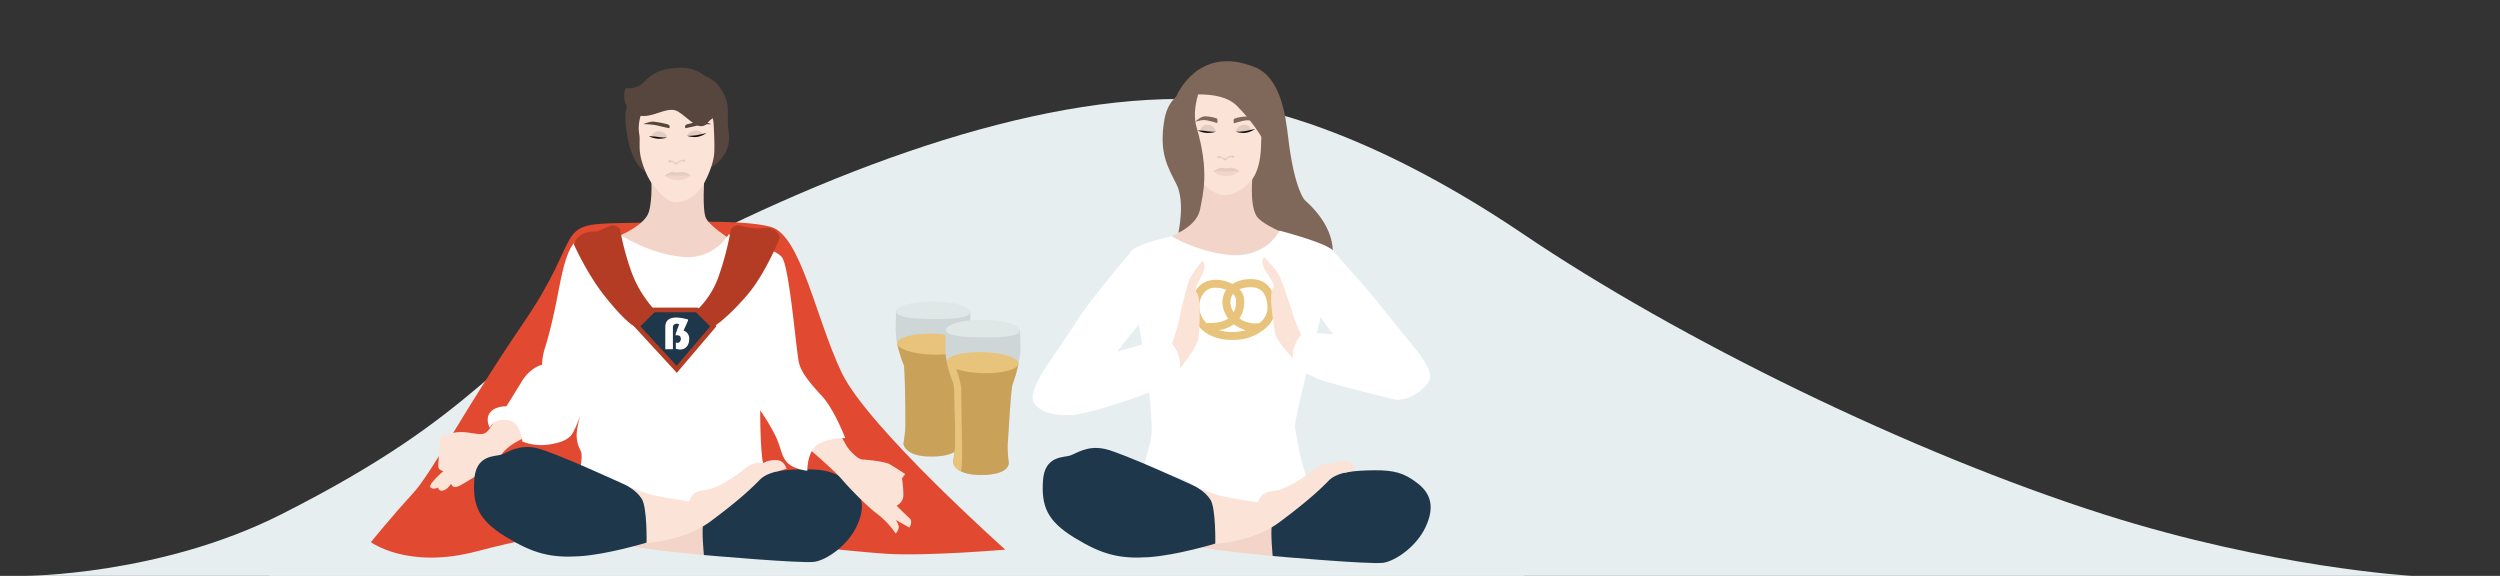 <?xml version="1.0" encoding="UTF-8"?> <svg xmlns="http://www.w3.org/2000/svg" viewBox="0 0 1073.85 247.36"><rect x="0" y="0" width="1073.85" height="247.36" fill="#333333" stroke="none"/> <defs> <style>.cls-1{fill:#e7eef0;}.cls-2{fill:#ced6d8;}.cls-3{fill:#caa158;}.cls-4{fill:#e8c37b;}.cls-5{fill:#dfe7e7;}.cls-6{fill:#f2d4c8;}.cls-7{fill:#7f685a;}.cls-8{fill:#fce3d7;}.cls-9{fill:#fff;}.cls-10,.cls-15{fill:#1f374b;}.cls-11{fill:#e5ccc2;}.cls-12{fill:#12100c;}.cls-13{fill:#e14930;}.cls-14{fill:#56463d;}.cls-15{stroke:#b53c24;stroke-miterlimit:10;stroke-width:2px;}.cls-16{fill:#b53c24;}</style> </defs> <title>sprint</title> <g id="Layer_2" data-name="Layer 2"> <path class="cls-1" d="M10.31,282.5H902l134-35.14s-60.27-3.45-132.63-26.52c-82.59-26.32-182.26-75.14-249.11-120.32-56.91-38.46-109.6-58-147.76-58-71,0-160.12,34.28-240.4,78.83-56,31.1-56.65,54.75-145.19,99.53C68.54,247.36,10.43,247.36,10.43,247.36Z"></path> <polygon class="cls-1" points="105.54 254.78 177.09 201.59 606.33 175 661.6 257.37 105.54 254.78"></polygon> <path class="cls-2" d="M385.05,133.41s-.78,7.73.1,13a52.09,52.09,0,0,0,3.11,10.48c.43,1.39.85,25,.56,27.92s-.75,5.73-.75,5.73.22,5.74,12.55,5.54S412,190.65,412,190.65a48.51,48.51,0,0,1-.46-8c.29-2.47,1.3-23.38,2.13-25.52C415.12,153.25,417,146,417,142c0-2.77-.28-8.31-.28-8.31"></path> <path class="cls-3" d="M385.38,147.68a56.09,56.09,0,0,0,2.88,9.22c.43,1.39.85,25,.56,27.92s-.75,5.73-.75,5.73.22,5.74,12.55,5.54S412,190.65,412,190.65a48.51,48.51,0,0,1-.46-8c.29-2.47,1.3-23.38,2.13-25.52,0,0,1.07-3.13,1.37-4.18s1.09-4.39,1.09-4.39S385.3,147.28,385.38,147.68Z"></path> <path class="cls-4" d="M416.11,148.25c-.06,2.49-7,4.33-15.46,4.1s-15.34-2.46-15.27-4.95,7.05-4.3,15.52-4.07S416.18,145.76,416.11,148.25Z"></path> <path class="cls-5" d="M416.65,134.11c0,2.49-7.12,3-15.86,2.93s-15.8-.7-15.78-3.2,7.12-4.45,15.86-4.38S416.67,131.61,416.65,134.11Z"></path> <path class="cls-2" d="M406.39,141.34s-.77,7.72.11,13a52.09,52.09,0,0,0,3.11,10.48c.43,1.39.85,25,.56,27.92s-.75,5.73-.75,5.73.22,5.74,12.55,5.54,11.33-5.44,11.33-5.44a48.51,48.51,0,0,1-.46-8c.28-2.47,1.3-23.38,2.13-25.52,1.5-3.86,3.34-11.14,3.37-15.13,0-2.77-.28-8.31-.28-8.31"></path> <path class="cls-3" d="M406.73,155.61a56.09,56.09,0,0,0,2.88,9.22c.43,1.39.85,25,.56,27.92s-.75,5.73-.75,5.73.22,5.74,12.55,5.54,11.33-5.44,11.33-5.44a48.51,48.51,0,0,1-.46-8c.28-2.47,1.3-23.38,2.13-25.52,0,0,1.07-3.13,1.37-4.18s1.09-4.39,1.09-4.39S406.65,155.21,406.73,155.61Z"></path> <path class="cls-4" d="M406.73,155.61a56.09,56.09,0,0,0,2.88,9.22c.43,1.39.85,25,.56,27.92s-.75,5.73-.75,5.73.09,2.24,3.16,3.88c1.34.71.3-22.08.3-35.58,0-2.3-2.8-10.31-2.8-10.31S406.65,155.21,406.73,155.61Z"></path> <path class="cls-4" d="M437.46,156.18c-.07,2.49-7,4.33-15.46,4.1s-15.34-2.46-15.27-4.95,7-4.3,15.52-4.07S437.53,153.69,437.46,156.18Z"></path> <path class="cls-5" d="M438,142c0,2.5-7.12,3-15.86,2.93s-15.8-.69-15.78-3.19,7.12-4.45,15.86-4.38S438,139.54,438,142Z"></path> <path class="cls-6" d="M546.68,238.82s-24.71-2.28-31.25-3.88,7.88-7.71,15.52-9.46,18.79-2,18.79-2Z"></path> <path class="cls-7" d="M521.68,35.81s-6.61,2.83-8.59,7-4,14.63-4.31,16.09,2,9.66,2,9.66-3.13-1.13-4.78-10.81-1.13-27.62,19-29.05c5.39-.38,11.83.22,18.79,7.48s7.35,14.24,8.47,25.38.37,18.06,7.38,23.75,16.14,17.17,11.68,29.39c-5,13.7-14.5,8.43-14.5,8.43s-15.58-29.5-25-38.57S521.68,35.81,521.68,35.81Z"></path> <path class="cls-6" d="M538.07,74.78c0,.56-1.44,12.31,1.52,17.79,1.84,3.39,10.91,7.07,10.91,7.07s-6,9.58-20.58,10-26.6-8.11-26.6-8.11,10.24-4.8,11.64-10.59.27-15.36.27-15.36,6.14,6.13,10.19,6.22S538.07,74.78,538.07,74.78Z"></path> <path class="cls-8" d="M513.19,38.87s-4.56,6.57-4.41,13.66S508,62.85,509.21,66s3.59,8.8,6.92,12.2,6.69,5.78,10.46,5.61c4.87-.23,10.47-4.61,12.55-8.92s2.46-9.27,2.54-12.76.66-9.06.44-11.22-3.89-13.79-10.47-15.41-9.21-1.37-12.4,0A35.27,35.27,0,0,0,513.19,38.87Z"></path> <path class="cls-9" d="M556.26,183.5c0-8.53,18.62-71,16.35-75.65-1.58-3.22-23-8.78-23-8.78a20.7,20.7,0,0,1-19.7,10.55c-14.25-.71-26.6-8.11-26.6-8.11s-13.11,2.7-17.09,6,9.24,56.19,8.43,78.79c-.15,4.14-3.81,14.77-3.81,14.77a66.79,66.79,0,0,1,17.93,5.07c9.83,4.26,15.32,16.88,27.59,14.34s26.1-11,26.1-11-1.33-4.53-3-10A160.56,160.56,0,0,1,556.26,183.5Z"></path> <path class="cls-10" d="M578.05,203s3.3-.94,12.14-1,13,1.17,18.75,5.62,7.36,10.28,3.43,18.72-12.9,14.56-18.17,15.4-47.52-2.91-47.52-2.91-1.08-10.57-.26-13.95,21.72-19.3,24.21-20.79S578.05,203,578.05,203Z"></path> <path class="cls-4" d="M530.56,146a27.6,27.6,0,0,1-3.51-.07c-6.29-.52-11.33-3.5-13.82-8.19a13.16,13.16,0,0,1,.34-12.83c2.2-3.91,6.84-5.57,12.11-4.32a15.66,15.66,0,0,1,3.67,1.4,14,14,0,0,1,6-2c3.62-.41,6.57.32,8.74,2.19,2.38,2,3.66,5.35,3.81,9.78a11.7,11.7,0,0,1-4,8.77A20.58,20.58,0,0,1,530.56,146Zm-6.84-4.14a17.23,17.23,0,0,0,3.61.66,22.06,22.06,0,0,0,7.84-.7,14.17,14.17,0,0,1-5.17-2.56A14.39,14.39,0,0,1,523.72,141.81Zm16.8-3a1.39,1.39,0,0,1,.41,0l.6-.54a8.34,8.34,0,0,0,2.91-6.18c-.11-3.45-1-5.91-2.62-7.31-1.42-1.22-3.47-1.69-6.12-1.38a12,12,0,0,0-3.31.82,6.79,6.79,0,0,1,2,4.33,13.1,13.1,0,0,1-2,8.19,11.56,11.56,0,0,0,8.06,2.05ZM521.9,123.58a6.13,6.13,0,0,0-5.35,3,9.8,9.8,0,0,0-.3,9.56,10.67,10.67,0,0,0,2.11,2.75,1.77,1.77,0,0,1,.91-.17c.06,0,4.9.41,8.31-1.92a12.14,12.14,0,0,1-2.43-5.93,9.38,9.38,0,0,1,1.56-6.36,12.1,12.1,0,0,0-1.82-.59A10.93,10.93,0,0,0,521.9,123.58Zm7.72,2.69a5.69,5.69,0,0,0-1.07,4.18,8.52,8.52,0,0,0,1.37,3.72,10.32,10.32,0,0,0,1-5.47A3.76,3.76,0,0,0,529.62,126.27Z"></path> <path class="cls-6" d="M521.16,73.61s1.75-.86,2.66-1.26,1.93.46,2.79.34a7.56,7.56,0,0,1,2.62-.21,11.52,11.52,0,0,1,3.18,1.08,7.85,7.85,0,0,1-5.71,2A8.13,8.13,0,0,1,521.16,73.61Z"></path> <path class="cls-7" d="M505.24,41.48s18.36-3.8,26.09,4,12.88,16.23,15.53,23.69c4.73,13.37,13.94,17.27,13.94,17.27s-4.71-4.15-7.45-27.19c-1.15-9.62-3.18-25.85-14.28-30.38C514.37,18.81,505.24,41.48,505.24,41.48Z"></path> <path class="cls-7" d="M516,36.77s-4.47,9.75-2,18c5.57,18.89,2.7,28.71,1.48,35.16s-9.33,10.08-9.33,10.08,3-13.31-.81-20.86-7.59-13.54-5.2-27.7S516,36.77,516,36.77Z"></path> <path class="cls-8" d="M517.33,114.78a4,4,0,0,0-.83-2.88s-5.18,6.41-5.91,8.87-3.27,11.81-4,16S502.94,148.74,503,149c0,0-1.77,1.94-1.9,3.35a9.43,9.43,0,0,0,.14,2l0,.08s1.55,9.09,3.12,6.94,10.12-11.89,10.53-16.69.81-14-.18-17.5a3.2,3.2,0,0,0-1.2-2,12.14,12.14,0,0,1,.69-2.9C515.14,120.19,517.2,117.14,517.33,114.78Z"></path> <path class="cls-9" d="M500.87,145.15s4.8,3.64,5.74,9-.56,8.12-.56,8.12a46.93,46.93,0,0,0-8.32,4.34c-3.81,2.6-29.9,11.12-36.75,11.62-6.47.46-13.29-.59-16.11-4.34s.74-10.88,14.6-16.11C474.87,152,500.87,145.15,500.87,145.15Z"></path> <path class="cls-9" d="M486.27,107.58s-18.28,21.59-23,29.17S449,157.69,447,161.35s-5.18,9.51-2.11,12.53,14.21-1.51,19.81-5.78,10.42-10.67,16.72-19,15.45-17.49,14.59-26.58.2-14.72-3.18-15.68A9.75,9.75,0,0,0,486.27,107.58Z"></path> <path class="cls-8" d="M542.37,113.31a4,4,0,0,1,.56-3s5.75,5.91,6.7,8.29,4.36,11.45,5.49,15.6,4.73,11.53,4.74,11.81c0,0,1.95,1.77,2.2,3.16a9,9,0,0,1,.05,2l0,.07s-.71,9.2-2.47,7.2-11.18-10.89-12-15.64-2.12-13.87-1.45-17.44a3.18,3.18,0,0,1,1-2.08,12.14,12.14,0,0,0-1-2.83C545.06,118.49,542.72,115.64,542.37,113.31Z"></path> <path class="cls-9" d="M559.89,142.8s-4.06,3.74-4.46,8.69,1.2,7.36,1.2,7.36a42.61,42.61,0,0,1,8,3.25c3.69,2,28,7.92,33.77,9.34s12.79-3.54,15-7.19-1.73-13.1-14.81-16.69C584.06,143.57,559.89,142.8,559.89,142.8Z"></path> <path class="cls-9" d="M572.09,107.2s16.42,18.25,21.42,24.75S608.22,149.83,610.4,153s5.53,8.23,3,11.25-13.09-.17-18.56-3.59-13.18-7.14-19.63-14.19-12.8-16.34-12.78-24.71S561,108.36,564,107.2,572.09,107.2,572.09,107.2Z"></path> <path class="cls-8" d="M517.15,233.9s19.09.29,32.39-9.57,18.57-15.21,21.2-17.89,7.31-3.49,7.31-3.49l4.07-1.17s-.75-3.51-4.1-3.74a10.88,10.88,0,0,0-5.85,1.25s-3.59-1.21-8.71,3-11.83,7.83-15,8.37-5.46.84-6.58,2.27a12.24,12.24,0,0,0-1.64,2.83s-13.65-1.92-18.25-3.48-6.6-2.45-6.6-2.45a20,20,0,0,1,1.77,12.7C515.76,229.44,517.15,233.9,517.15,233.9Z"></path> <path class="cls-10" d="M513,208.73s-30.95-14.3-38.5-15.91-12.1,1.94-14.81,2.85-11-.08-11.69,10.77,1.59,17.23,13.53,24.54,19.5,9.12,31.65,8.36,28.84-5.86,28.84-5.86.28-15-2.06-18.79S513,208.73,513,208.73Z"></path> <path class="cls-11" d="M523.75,67.74c.2-.15.82,0,2,1,.37.36,1.09,0,1.09,0a1.69,1.69,0,0,1,.77-.91,4,4,0,0,1,1.65-.48c.11,0,0,.16-.12.28a.15.15,0,0,0,.12.24.84.84,0,0,0,.76-.36c.21-.25.28-.68-.55-.68a3.22,3.22,0,0,0-1.91.49c-.73.38-.59.62-1.24.66-1.25.09-1.2-.64-2.28-.88-.63-.13-1.24-.12-1.24.27s.56.63.91.82a.12.12,0,0,0,.18-.14Z"></path> <path class="cls-7" d="M530,53s-.36-1.61.19-2a15.09,15.09,0,0,1,4.69-.93c2.32-.24,4.63,2.4,4.63,2.4a12.28,12.28,0,0,0-3.5-.82C534.34,51.58,530,53,530,53Z"></path> <path class="cls-11" d="M530.79,56.6s2-.1,3.79-.17c2.69-.11,2.9-.65,2.9-.65a2.89,2.89,0,0,0-3.12-2.16A3.6,3.6,0,0,0,530.79,56.6Z"></path> <path class="cls-12" d="M530.81,56.58a10.88,10.88,0,0,0,4,.5,9.48,9.48,0,0,0,4.34-1.71s-2.93.71-4.25.93A30.81,30.81,0,0,1,530.81,56.58Z"></path> <path class="cls-7" d="M522.85,52.88s.36-1.61-.19-2A15.11,15.11,0,0,0,518,50c-2.31-.25-4.63,2.39-4.63,2.39a12.39,12.39,0,0,1,3.5-.82C518.47,51.47,522.85,52.88,522.85,52.88Z"></path> <path class="cls-11" d="M522.27,56.6s-1.95-.1-3.78-.17c-2.69-.11-3-.39-3-.39s.67-2.64,3.22-2.42A3.59,3.59,0,0,1,522.27,56.6Z"></path> <path class="cls-12" d="M522.26,56.58a10.88,10.88,0,0,1-4,.5A9.77,9.77,0,0,1,514.38,56s2.42.09,3.75.31A30.73,30.73,0,0,0,522.26,56.58Z"></path> <path class="cls-11" d="M521.18,73.62h11.23S530.35,72,529,72.08a21.94,21.94,0,0,1-2.89.18,6.37,6.37,0,0,0-2.2-.14A17.64,17.64,0,0,0,521.18,73.62Z"></path> <path class="cls-13" d="M265.83,95.84c-28.33.4-14.73,4.36-40.9,42.73s-39.08,64.17-47.68,73.49-17.93,20.8-17.93,20.8,15.77,11.83,45.53,3.94,68.12-14,90-9.68,68.84,9.68,86.05,10.76,50.91-1.79,50.91-1.79-59.15-52.71-70.27-76S344,101,331.09,97.44,285,95.57,265.83,95.84Z"></path> <path class="cls-6" d="M302.55,75.88c0,.55-1,14.35.69,17.83s10.45,9.06,10.45,9.06-5.75,10-20.38,9.74S266.59,101,266.59,101s10.45-4.32,12.13-10,1-15.33,1-15.33,5.85,6.41,9.9,6.69S302.55,75.88,302.55,75.88Z"></path> <path class="cls-14" d="M277.68,38.26c3.15-1.46,8.22-7.51,15.78-7.1s13.69,1.07,17.89,10.1c2.22,4.76.79,9.51,1.49,14.14.74,4.92.36,8-2.23,11.77-5.06,7.4-14.49,7.3-14.49,7.3s-15.75,1.26-19.42-1.1c-7.42-4.78-8.48-22.45-8-25.08C271.45,33.67,274.54,39.73,277.68,38.26Z"></path> <path class="cls-8" d="M279.36,41.34s-4.86,6.35-5,13.44c-.05,1.94.39,3.3.4,4.58,0,3.42-.17,5.29.53,8.38.73,3.28,3,9.44,6.21,13s5.43,6.08,9.2,6.08c4.88,0,9.53-4.12,11.82-8.32s4-9.15,4.26-12.63-.13-10.54-.25-12.7-2-12.44-8.53-14.36-9.14-1.81-12.39-.61A36.17,36.17,0,0,0,279.36,41.34Z"></path> <path class="cls-6" d="M302.36,238.41s-24.71-2.28-31.24-3.88,7.87-7.71,15.52-9.46,18.78-2,18.78-2Z"></path> <path class="cls-10" d="M333.73,202.54s3.3-.94,12.15-.95,13,1.16,18.74,5.61,7.36,10.28,3.43,18.72-12.89,14.56-18.16,15.4-47.53-2.91-47.53-2.91-1.08-10.56-.25-13.95,21.72-19.29,24.2-20.79S333.73,202.54,333.73,202.54Z"></path> <path class="cls-8" d="M347.53,192.8s11,9.43,14,13,11.19,12,15.52,15.12a36.29,36.29,0,0,1,7.66,8.25,4.79,4.79,0,0,0,1.37-2.75,6.72,6.72,0,0,0-1.37-3.14l5.89,3.34s1.77-2.56,0-4.13-5.5-5.3-5.5-5.3a5,5,0,0,0,2.95-4.52,58,58,0,0,0-.59-7.27l1.37-1.77s-4.12-2.75-6.48-4.12-9.82-2-12-2.16-6.09-4.52-6.88-6.09-3.73-6.48-3.73-6.48Z"></path> <path class="cls-8" d="M224.37,188.48s-5.7,2.55-8.45,6.09-7.46,7.27-11.39,9.82-7.27,4.32-7.27,4.32-1.78.84-2.5.35a2.58,2.58,0,0,1-1-1.26s-1.51,2.47-3.44,2.89a1.56,1.56,0,0,1-2.12-1.26s-2.23,1.08-3.32-.12,5.62-7,5.62-7-2.17-.12-2.23-2,.84-11.41.84-11.41a2.24,2.24,0,0,1,1.07-2,1.74,1.74,0,0,1,1.95.28s1-1.39,5.2-1.58,8.55,1.49,10.77.56,4.65-6,4.65-6a11,11,0,0,1,8.73.84C225.78,183.49,224.37,188.48,224.37,188.48Z"></path> <path class="cls-9" d="M210.42,183.76c.4-.58,1.57-3.92,7.47-3.33s6.48,9.23,6.48,9.23a22.24,22.24,0,0,0,10.8,1.37c5.9-.78,9.43-2.35,11-5.3a81.56,81.56,0,0,0,3.34-7.66s-2.16,5.89-1.77,10,1.58,4.51,2,6.67-.82,8.73-.82,8.73,8.3,4.37,17.93,9.08,16.73,6.86,29.11,4.89,33.27-12.66,31.9-18.16-1.32-23-1.32-23a86.16,86.16,0,0,1,6.68,11.2c2.36,5.1,2.36,8.64,5.11,11.39s8.45,3.34,8.45,3.34-.2-9.63,5.69-12a25.69,25.69,0,0,1,10.61-2s-4.72-12.37-10-18.07-8.64-9.82-9.82-14-4.13-41.84-7.46-45.76S313,100.67,313,100.67a20.71,20.71,0,0,1-20.17,9.63c-14.21-1.38-26.2-9.34-26.2-9.34s-13.94-1.66-18.06,1.48-6.09,9-8.64,22.4-4.72,21.21-5.9,24.75a25.39,25.39,0,0,0-1.17,7.07s-4.92,1-8.65,7.07-6.68,10.8-6.68,10.8-4.91-.19-7.07,2.75S210.42,183.76,210.42,183.76Z"></path> <path class="cls-8" d="M272.83,233.49s19.09.3,32.4-9.56,18.56-15.22,21.19-17.9,7.31-3.49,7.31-3.49l4.08-1.17s-.76-3.5-4.11-3.74a10.86,10.86,0,0,0-5.84,1.25s-3.6-1.21-8.71,3-11.83,7.83-14.95,8.37-5.47.84-6.58,2.27a11.81,11.81,0,0,0-1.64,2.83s-13.66-1.92-18.25-3.48-6.61-2.44-6.61-2.44a20,20,0,0,1,1.77,12.7C271.45,229,272.83,233.49,272.83,233.49Z"></path> <path class="cls-10" d="M268.71,208.32s-30.94-14.3-38.49-15.91-12.1,1.94-14.81,2.85-11-.08-11.69,10.77,1.58,17.23,13.53,24.54,19.49,9.12,31.65,8.36,28.83-5.86,28.83-5.86.29-15-2.05-18.78S268.71,208.32,268.71,208.32Z"></path> <path class="cls-6" d="M285.45,75.38s1.75-.85,2.66-1.25,1.93.45,2.79.34a7.52,7.52,0,0,1,2.62-.22,11.52,11.52,0,0,1,3.18,1.08,7.84,7.84,0,0,1-5.71,2A8.11,8.11,0,0,1,285.45,75.38Z"></path> <path class="cls-11" d="M288,69.51c.2-.15.82,0,1.95,1,.37.35,1.09,0,1.09,0a1.65,1.65,0,0,1,.77-.9,3.89,3.89,0,0,1,1.65-.49c.11,0,0,.16-.12.28a.15.15,0,0,0,.12.24.8.8,0,0,0,.76-.36c.21-.24.28-.68-.55-.68a3.29,3.29,0,0,0-1.91.49c-.73.39-.59.62-1.24.67-1.25.09-1.2-.65-2.28-.88-.63-.14-1.24-.13-1.24.27s.56.63.91.82a.13.13,0,0,0,.18-.15Z"></path> <path class="cls-11" d="M295.15,58.36l3.78-.16c2.69-.11,2.9-.65,2.9-.65s-.55-1.71-3.11-1.49C295.44,56.34,295.15,58.36,295.15,58.36Z"></path> <path class="cls-12" d="M295.1,58.35a10.65,10.65,0,0,0,4,.5,9.47,9.47,0,0,0,4.34-1.7s-2.93.7-4.25.92A30.81,30.81,0,0,1,295.1,58.35Z"></path> <path class="cls-11" d="M286.56,59.1s-1.95-.1-3.78-.17c-2.69-.11-3-.39-3-.39a3.41,3.41,0,0,1,3.43-2.13C286.49,56.7,286.56,59.1,286.56,59.1Z"></path> <path class="cls-12" d="M286.55,59.08a10.88,10.88,0,0,1-4,.5,9.77,9.77,0,0,1-3.84-1.09s2.42.09,3.75.31A30.73,30.73,0,0,0,286.55,59.08Z"></path> <path class="cls-11" d="M285.47,75.39H296.7s-2.06-1.64-3.46-1.53a23.21,23.21,0,0,1-2.89.17,6.35,6.35,0,0,0-2.2-.14A18.56,18.56,0,0,0,285.47,75.39Z"></path> <path class="cls-14" d="M307.79,50.4s-1.54-.42-4,2.51c-3.5,4.12-8.31-2.63-12.77-5.1-5.38-3-13.87,6.22-20.48-.47-4-4-1.89-9.46-1.89-9.46s4.92.63,7.9-2.56c3.84-4.1,7.74-5.86,15-6.2s12.45,3.07,16,9.19A13.06,13.06,0,0,1,307.79,50.4Z"></path> <path class="cls-14" d="M294.47,55.07s-.82-1.15.67-1.68a44.3,44.3,0,0,1,5.74-1.11c1.63-.29,4.72,1.07,4.72,1.07a35,35,0,0,0-5.49.42C298.8,54.16,294.47,55.07,294.47,55.07Z"></path> <path class="cls-14" d="M287.43,55.07s.82-1.15-.68-1.68A43.88,43.88,0,0,0,281,52.28c-1.63-.29-4.72,1.07-4.72,1.07a35,35,0,0,1,5.49.42C283.09,54.16,287.43,55.07,287.43,55.07Z"></path> <polygon class="cls-15" points="273.68 140.16 280.69 133.14 299.39 133.14 306.41 140.16 290.68 158.64 273.68 140.16"></polygon> <path class="cls-16" d="M280.82,132.71a49.2,49.2,0,0,1-9.46-15.57,112.24,112.24,0,0,1-5-18.58,3.62,3.62,0,0,0-3.79-1.67c-2.43.61-5.31,2.63-7,2.58-7.62-.25-9.09,5.42-9.09,5.42S252,117.53,260,127.5c9.21,11.54,12.86,12.91,12.86,12.91Z"></path> <path class="cls-16" d="M299.39,133.19a37,37,0,0,0,9.24-14.32,128.63,128.63,0,0,0,5.31-20.31,3.61,3.61,0,0,1,3.79-1.67c2.42.61,7.54,1.48,9.18,1.17,7.06-1.34,8.08,4,8.08,4S328.75,118,320.3,127.5c-9.24,10.46-13.68,12.66-13.68,12.66Z"></path> <path class="cls-9" d="M285.77,140.5c0-5.89,7.44-3.89,9.76-3.27v.5L293.62,142a3.53,3.53,0,0,1,2.42,3.59c0,3.48-2.46,5.34-5.74,4.2v-2.63c1.55.46,2.09-.64,2.15-1.57-.06-1.55-.89-1.59-2.26-1.59v-.53l1.55-4.18c-1.34-.62-2.7-.06-2.7,1.28V150h-3.27Z"></path> </g> </svg> 